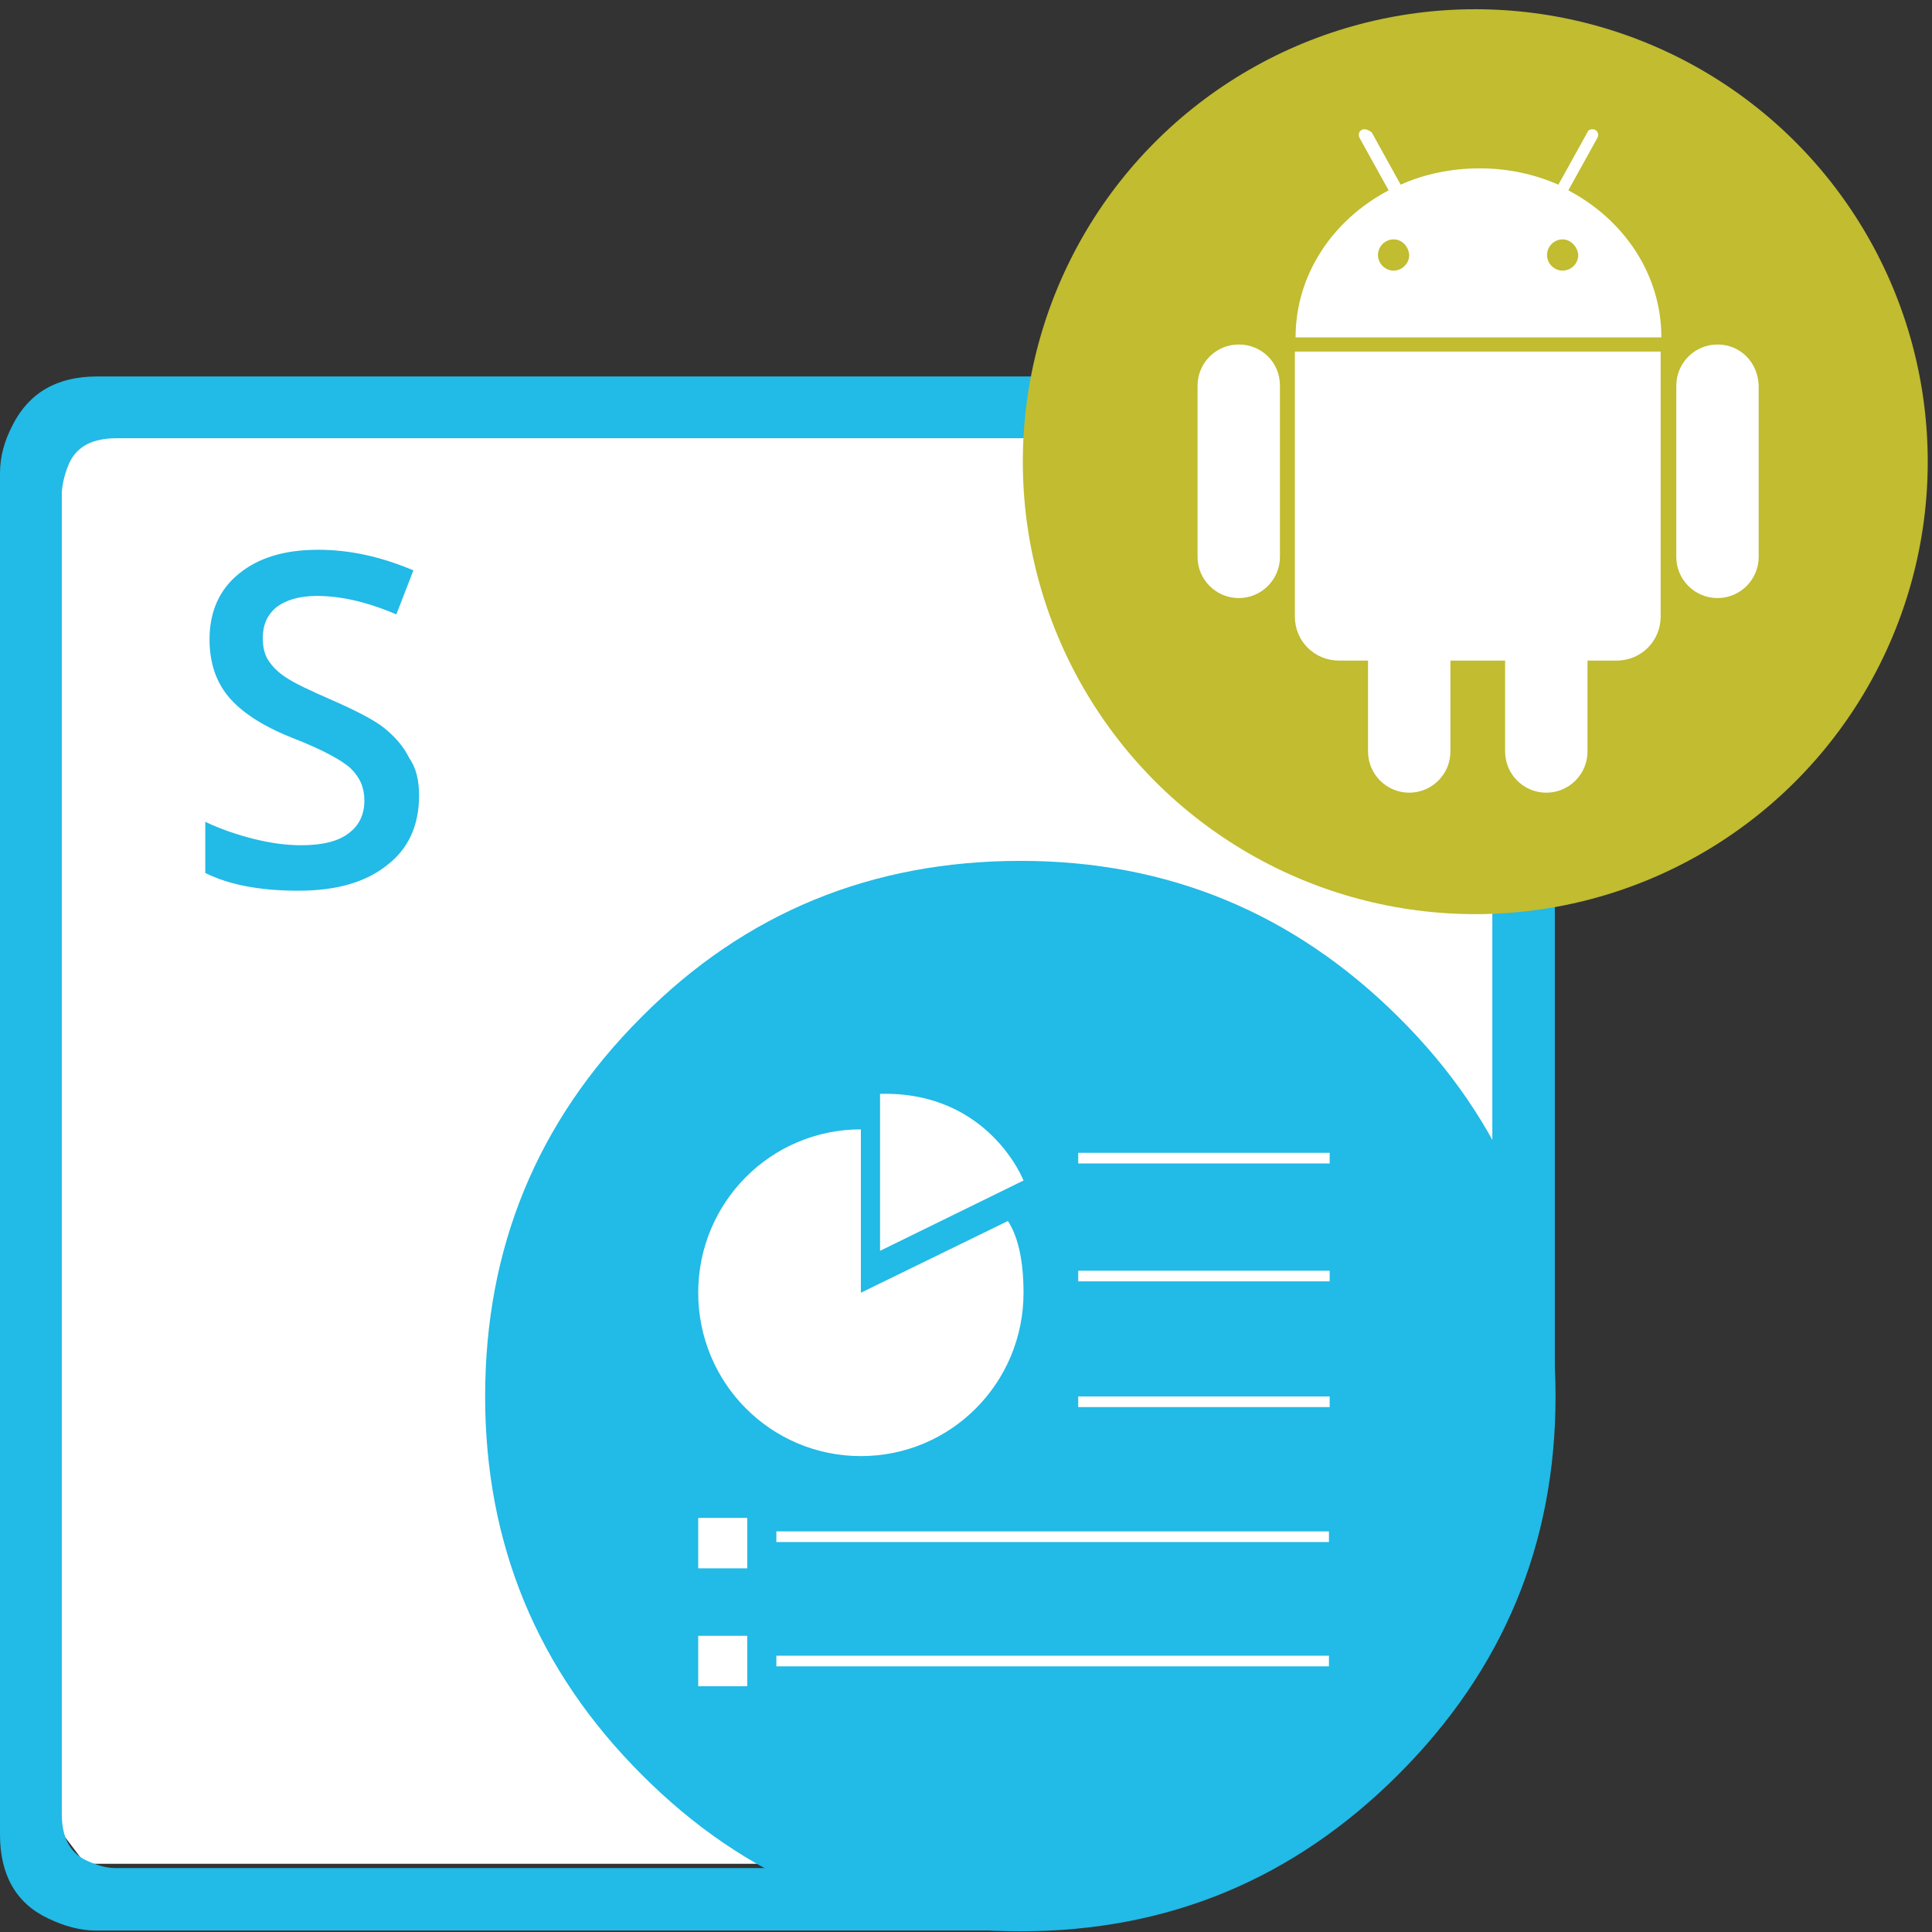 <?xml version="1.0" encoding="utf-8"?>
<!-- Generator: Adobe Illustrator 25.2.0, SVG Export Plug-In . SVG Version: 6.00 Build 0)  -->
<svg version="1.1" id="Layer_1" xmlns="http://www.w3.org/2000/svg" xmlns:xlink="http://www.w3.org/1999/xlink" x="0px" y="0px"
	 viewBox="0 0 272 272" style="enable-background:new 0 0 272 272;" xml:space="preserve">
<rect x="0" y="0" width="272" height="272" fill="#333333" stroke="none"/>
<style type="text/css">
	.st0{fill:#FFFFFF;}
	.st1{fill-rule:evenodd;clip-rule:evenodd;fill:#22BAE6;}
	.st2{fill:#22BAE6;}
	.st3{fill:#C1BC30;}
</style>
<g id="Slides">
	<polygon class="st0" points="210.7,64.1 203.5,59.5 14.5,59.5 7.4,66.6 7.4,256.3 12,262.4 153.1,262.4 210.7,189.4 	"/>
	<path class="st1" d="M68.3,196.6c0-20.9,7.3-38.7,22-53.4c14.6-14.7,32.4-22,53.4-22c20.7,0,38.4,7.3,53.2,22
		c14.8,14.7,22.1,32.4,22.1,53.4c0,20.8-7.4,38.5-22.1,53.2c-14.8,14.8-32.5,22.1-53.2,22.1c-21,0-38.8-7.4-53.4-22.1
		C75.6,235.1,68.3,217.3,68.3,196.6"/>
	<path class="st1" d="M218.9,196.6h-8.8V69.4c0-3.2-1.1-5.4-3.5-6.6c-0.8-0.4-1.7-0.7-2.8-0.9l-1.3-0.2H16.4c-3.3,0-5.5,1.1-6.6,3.4
		c-0.6,1.3-1,2.8-1.1,4.2v186.1c0,3.2,1.1,5.4,3.4,6.5c1.3,0.6,2.7,1.1,4.2,1.1h123.4l3.9,8.8h-130c-2.3,0-4.5-0.6-6.8-1.7
		C2.3,268,0,264,0,258.3V66.6c0-2.3,0.6-4.5,1.8-6.8C4.1,55.3,8,53,13.7,53h191.6l2.1,0.2c1.7,0.2,3.3,0.7,4.7,1.5
		c4.5,2.3,6.8,6.2,6.8,11.9V196.6z"/>
	<g>
		<path class="st2" d="M59,112c0,4.2-1.5,7.5-4.5,9.8c-3,2.4-7.1,3.6-12.5,3.6c-5.3,0-9.7-0.8-13.1-2.5v-7.2c2.1,1,4.4,1.8,6.8,2.4
			c2.4,0.6,4.6,0.9,6.7,0.9c3.1,0,5.3-0.6,6.7-1.7c1.5-1.1,2.2-2.7,2.2-4.6c0-1.8-0.6-3.2-1.9-4.5c-1.3-1.2-4.1-2.7-8.2-4.3
			c-4.3-1.7-7.3-3.7-9.1-5.9c-1.8-2.2-2.6-4.9-2.6-8c0-3.9,1.4-7,4.1-9.2c2.8-2.3,6.5-3.4,11.2-3.4c4.5,0,8.9,1,13.4,2.9l-2.4,6.2
			c-4.2-1.8-7.9-2.6-11.2-2.6c-2.5,0-4.4,0.6-5.7,1.6c-1.3,1.1-1.9,2.5-1.9,4.3c0,1.2,0.2,2.3,0.8,3.2c0.6,0.9,1.4,1.7,2.5,2.4
			c1.2,0.8,3.3,1.8,6.3,3.1c3.4,1.5,6,2.8,7.5,4c1.5,1.2,2.8,2.7,3.5,4.2C58.6,108.1,59,109.9,59,112z"/>
	</g>
	<g id="Symbol_4_">
		<path class="st0" d="M144.1,182c0,12.7-10.2,23-22.9,23s-22.9-10.3-22.9-23c0-12.7,10.2-23,22.9-23c0.9,0,0,0,0,0v23
			c0,0,0,0,20.7-10.1C143.2,173.9,144.1,177.1,144.1,182z"/>
		<path class="st0" d="M123.9,154v22.1l20.2-9.9C144.1,166.2,139.2,153.6,123.9,154z"/>
		<rect x="151.8" y="162.3" class="st0" width="35.4" height="1.5"/>
		<rect x="151.8" y="178.9" class="st0" width="35.4" height="1.5"/>
		<rect x="151.8" y="196.6" class="st0" width="35.4" height="1.5"/>
		<rect x="109.3" y="215.6" class="st0" width="77.8" height="1.5"/>
		<rect x="109.3" y="233.1" class="st0" width="77.8" height="1.5"/>
		<rect x="98.3" y="213.7" class="st0" width="6.9" height="7.1"/>
		<rect x="98.3" y="230.3" class="st0" width="6.9" height="7.1"/>
	</g>
</g>
<circle class="st3" cx="207.7" cy="65" r="63.7"/>
<g>
	<path class="st0" d="M174.4,48.5c-3.2,0-5.8,2.6-5.8,5.8v24.1c0,3.2,2.6,5.8,5.8,5.8s5.8-2.6,5.8-5.8V54.3
		C180.2,51,177.6,48.5,174.4,48.5L174.4,48.5z M241.8,48.5c-3.2,0-5.8,2.6-5.8,5.8v24.1c0,3.2,2.6,5.8,5.8,5.8s5.8-2.6,5.8-5.8V54.3
		C247.5,51,245,48.5,241.8,48.5L241.8,48.5z"/>
	<path class="st0" d="M198.4,75.9c-3.2,0-5.8,2.6-5.8,5.8v24.1c0,3.2,2.6,5.8,5.8,5.8s5.8-2.6,5.8-5.8V81.7
		C204.2,78.5,201.7,75.9,198.4,75.9L198.4,75.9z M217.7,75.9c-3.2,0-5.8,2.6-5.8,5.8v24.1c0,3.2,2.6,5.8,5.8,5.8s5.8-2.6,5.8-5.8
		V81.7C223.5,78.5,220.9,75.9,217.7,75.9L217.7,75.9z"/>
	<path class="st0" d="M192.1,18.2c-0.1,0-0.3,0-0.4,0.1c-0.4,0.2-0.5,0.7-0.3,1.1l4.1,7.4c-7.8,4.1-13.1,11.8-13.1,20.7h51.5
		c0-8.9-5.3-16.6-13.1-20.7l4.1-7.4c0.2-0.4,0.1-0.9-0.3-1.1c-0.1-0.1-0.3-0.1-0.4-0.1c-0.3,0-0.6,0.1-0.7,0.4l-4.1,7.4
		c-3.4-1.5-7.2-2.3-11.1-2.3s-7.8,0.8-11.1,2.3l-4.1-7.4C192.6,18.3,192.4,18.2,192.1,18.2L192.1,18.2z M182.3,49.5v37.3
		c0,3.5,2.8,6.2,6.2,6.2h39.1c3.5,0,6.2-2.8,6.2-6.2V49.5H182.3L182.3,49.5z"/>
	<path class="st3" d="M196.2,33.7c-1.2,0-2.2,1-2.2,2.2s1,2.2,2.2,2.2s2.2-1,2.2-2.2C198.3,34.7,197.4,33.7,196.2,33.7L196.2,33.7z
		 M220,33.7c-1.2,0-2.2,1-2.2,2.2s1,2.2,2.2,2.2s2.2-1,2.2-2.2C222.1,34.7,221.1,33.7,220,33.7L220,33.7z"/>
</g>
</svg>
